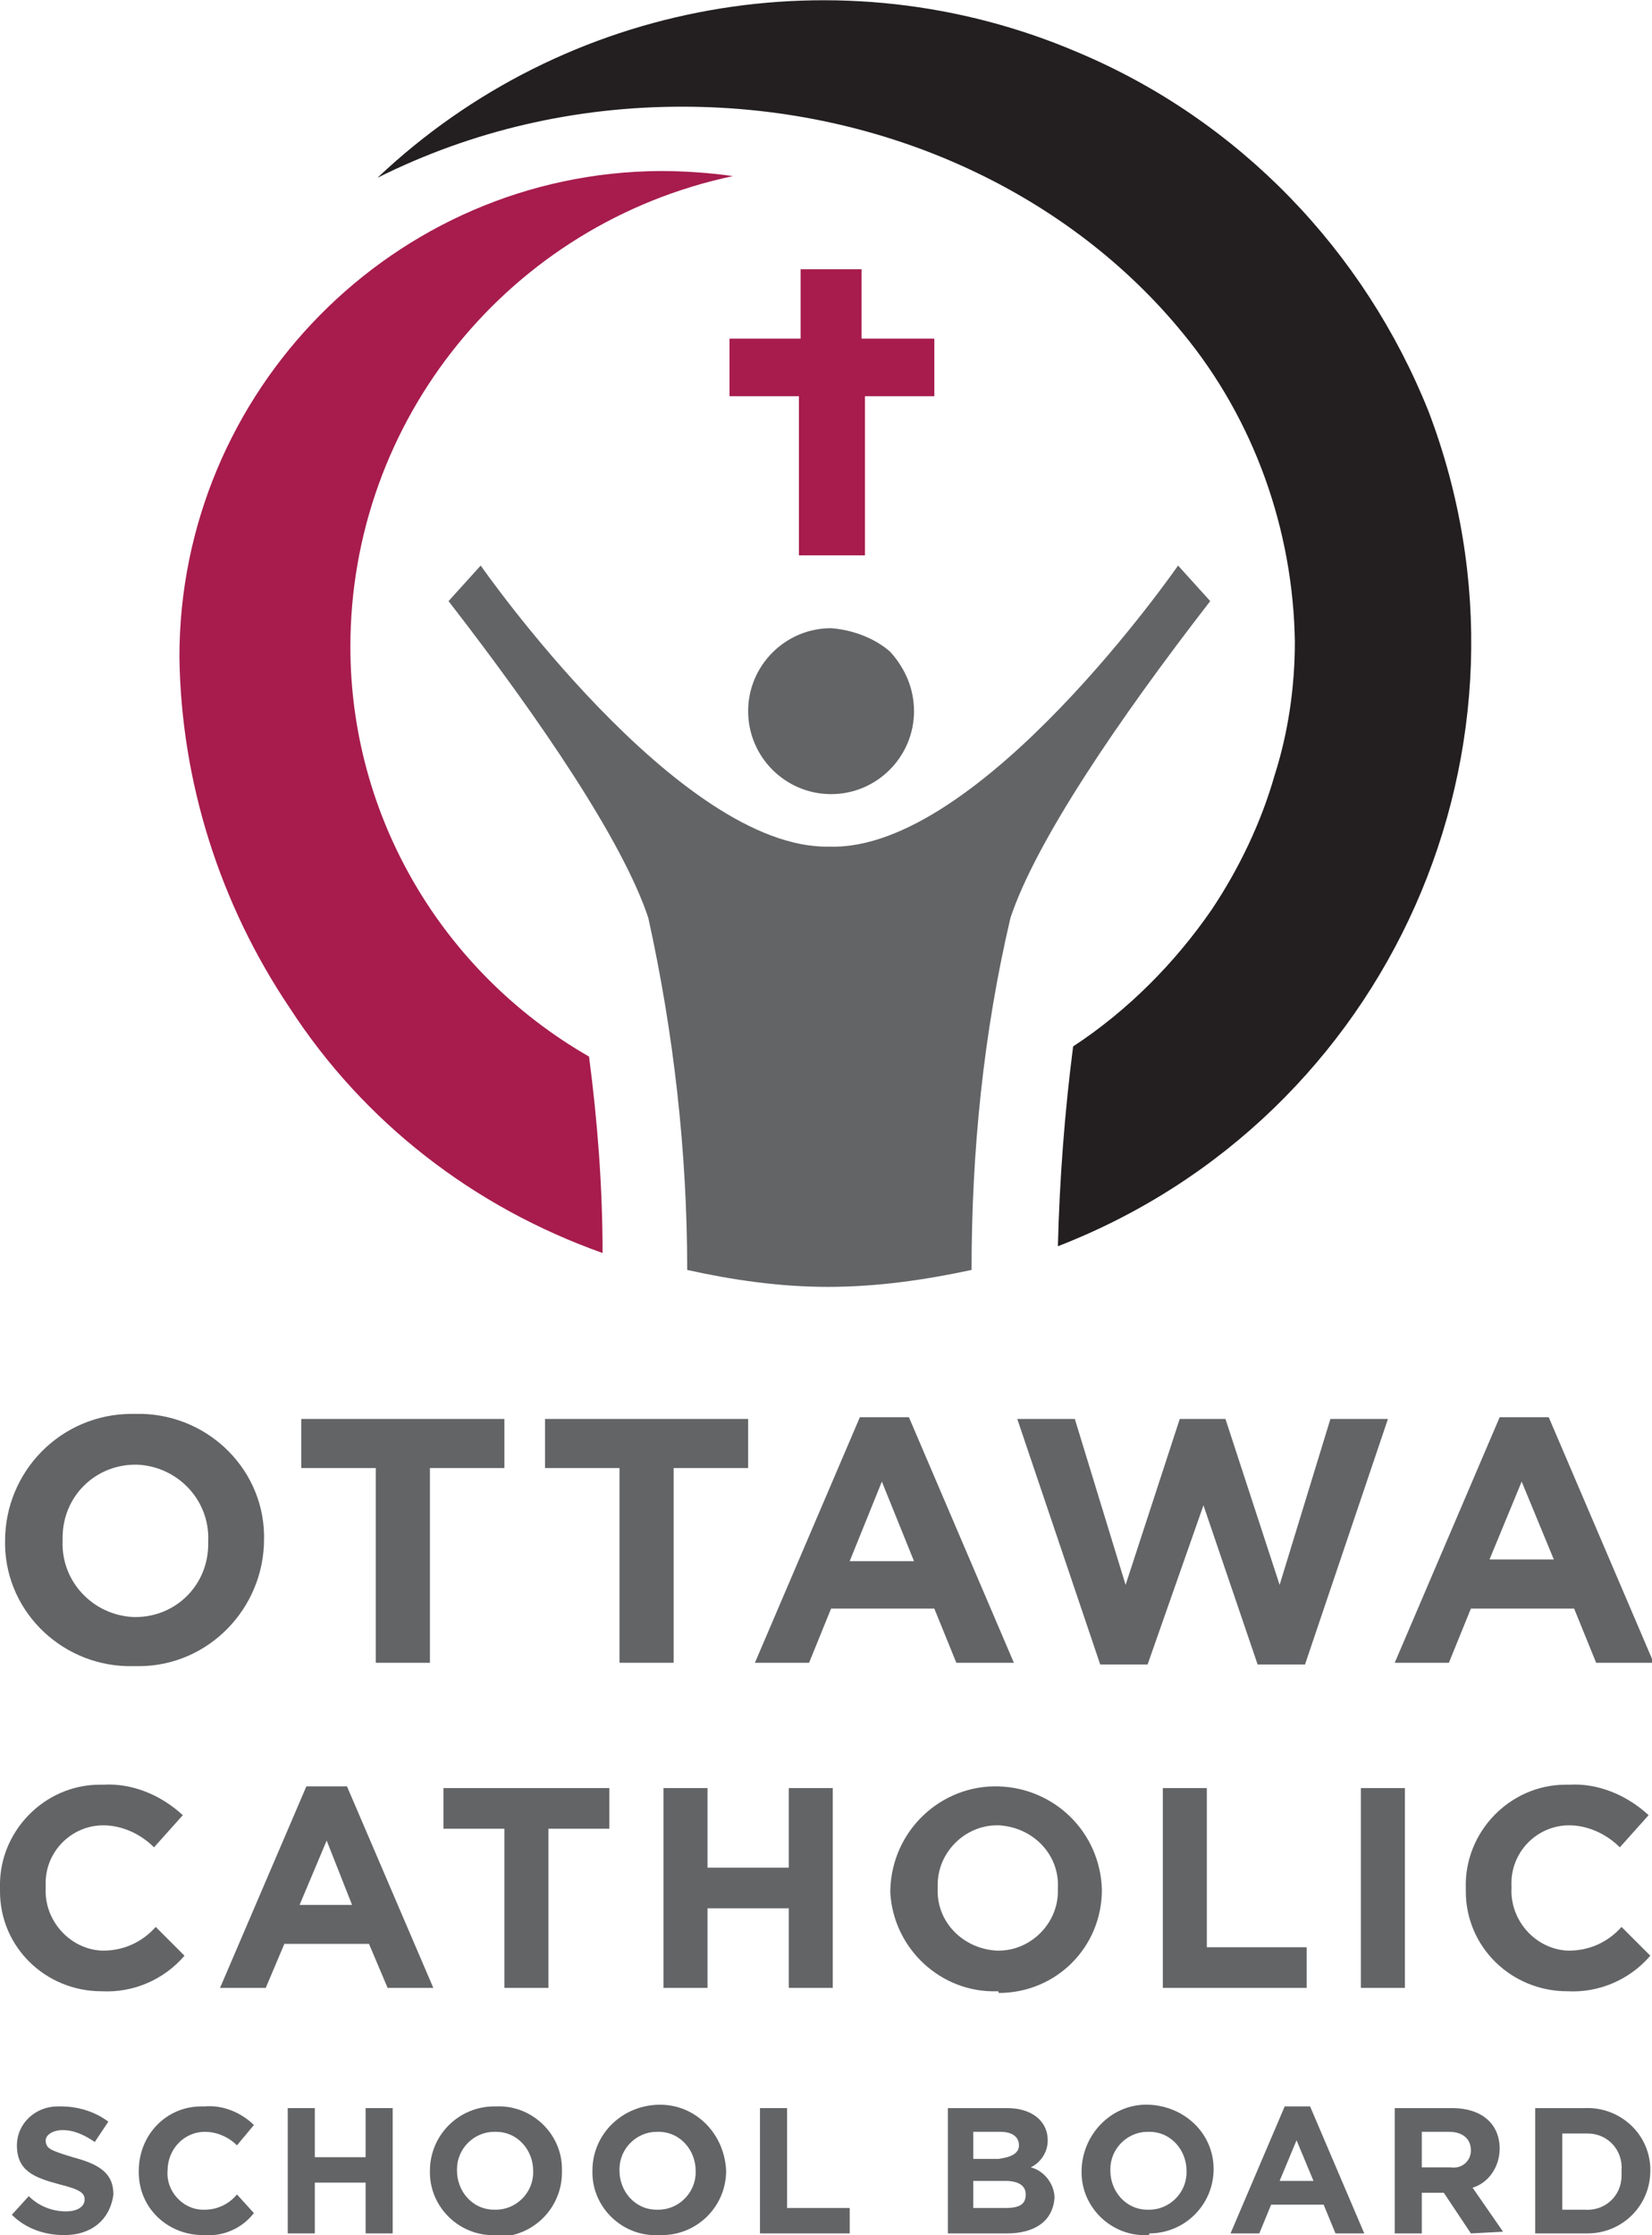 <?xml version="1.0" encoding="utf-8"?>
<!-- Generator: Adobe Illustrator 27.7.0, SVG Export Plug-In . SVG Version: 6.00 Build 0)  -->
<svg version="1.1" id="Layer_1" xmlns="http://www.w3.org/2000/svg" xmlns:xlink="http://www.w3.org/1999/xlink" x="0px" y="0px"
	 viewBox="0 0 97.6 132" style="enable-background:new 0 0 97.6 132;" xml:space="preserve">
<style type="text/css">
	.st0{fill:#636466;}
	.st1{fill:#231F20;}
	.st2{fill:#A71C4D;}
</style>
<g id="Layer_1_00000142885804224824825370000002372259938579469717_" transform="translate(0)">
	<path id="Path_10757" class="st0" d="M7.9,98.4c-4.1,0.1-7.5-3.1-7.6-7.1c0-0.1,0-0.2,0-0.3v0c0-4.1,3.3-7.5,7.5-7.5
		c0.1,0,0.2,0,0.2,0c4.1-0.1,7.5,3.1,7.6,7.1c0,0.1,0,0.2,0,0.3v0c0,4.1-3.3,7.5-7.4,7.5C8.1,98.4,8,98.4,7.9,98.4z M12.3,91
		c0.1-2.4-1.8-4.4-4.2-4.5c0,0-0.1,0-0.1,0c-2.4,0-4.3,1.9-4.3,4.3c0,0.1,0,0.1,0,0.2v0c-0.1,2.4,1.8,4.4,4.2,4.5c0,0,0.1,0,0.1,0
		c2.4,0,4.3-1.9,4.3-4.3C12.3,91.1,12.3,91.1,12.3,91L12.3,91z"/>
	<path id="Path_10758" class="st0" d="M25.4,86.7v11.5h-3.2V86.7h-4.4v-2.9h12v2.9L25.4,86.7z"/>
	<path id="Path_10759" class="st0" d="M39.8,86.7v11.5h-3.2V86.7h-4.4v-2.9h12v2.9L39.8,86.7z"/>
	<path id="Path_10760" class="st0" d="M56.5,98.2l-1.3-3.2h-6.1l-1.3,3.2h-3.2l6.2-14.5h2.9l6.2,14.5L56.5,98.2z M52.1,87.5
		l-1.9,4.7H54L52.1,87.5z"/>
	<path id="Path_10761" class="st0" d="M77.1,98.3h-2.8l-3.2-9.4l-3.3,9.4H65l-4.9-14.5h3.4l3,9.8l3.2-9.8h2.7l3.2,9.8l3-9.8H82
		L77.1,98.3z"/>
	<path id="Path_10762" class="st0" d="M94.3,98.2l-1.3-3.2h-6.1l-1.3,3.2h-3.2l6.2-14.5h2.9l6.2,14.5L94.3,98.2z M89.9,87.5L88,92.1
		h3.8L89.9,87.5z"/>
	<path id="Path_10763" class="st0" d="M6,117.6c-3.3,0-6-2.6-6-5.9c0-0.1,0-0.1,0-0.2v0c-0.1-3.3,2.6-6.1,5.9-6.1c0.1,0,0.2,0,0.2,0
		c1.7-0.1,3.4,0.6,4.7,1.8l-1.7,1.9c-0.8-0.8-1.9-1.3-3-1.3c-1.9,0-3.5,1.6-3.4,3.6c0,0,0,0.1,0,0.1v0c-0.1,1.9,1.4,3.6,3.3,3.7
		c0,0,0.1,0,0.1,0c1.2,0,2.3-0.5,3.1-1.4l1.7,1.7C9.7,116.9,7.9,117.7,6,117.6L6,117.6z"/>
	<path id="Path_10764" class="st0" d="M22.9,117.4l-1.1-2.6h-5l-1.1,2.6h-2.7l5.1-11.9h2.4l5.1,11.9H22.9z M19.3,108.7l-1.6,3.8h3.1
		L19.3,108.7z"/>
	<path id="Path_10765" class="st0" d="M32.4,108v9.4h-2.6V108h-3.6v-2.4H36v2.4H32.4z"/>
	<path id="Path_10766" class="st0" d="M46.6,117.4v-4.7h-4.8v4.7h-2.6v-11.8h2.6v4.7h4.8v-4.7h2.6v11.8H46.6z"/>
	<path id="Path_10767" class="st0" d="M58.9,117.6c-3.3,0.1-6.1-2.5-6.3-5.8c0-0.1,0-0.2,0-0.2v0c0.1-3.5,3-6.2,6.4-6.1
		c3.3,0.1,6,2.7,6.1,6.1v0c0,3.4-2.7,6.1-6.1,6.1C59,117.6,59,117.6,58.9,117.6z M62.5,111.5c0.1-2-1.5-3.6-3.5-3.7c0,0-0.1,0-0.1,0
		c-1.9,0-3.5,1.6-3.5,3.5c0,0.1,0,0.1,0,0.2v0c-0.1,2,1.5,3.6,3.5,3.7c0,0,0.1,0,0.1,0c1.9,0,3.5-1.6,3.5-3.5
		C62.5,111.7,62.5,111.6,62.5,111.5L62.5,111.5z"/>
	<path id="Path_10768" class="st0" d="M68.7,117.4v-11.8h2.6v9.4h5.9v2.4L68.7,117.4z"/>
	<path id="Path_10769" class="st0" d="M80.4,117.4v-11.8H83v11.8H80.4z"/>
	<path id="Path_10770" class="st0" d="M92.6,117.6c-3.3,0-6-2.6-6-5.9c0-0.1,0-0.1,0-0.2v0c-0.1-3.3,2.6-6.1,5.9-6.1
		c0.1,0,0.2,0,0.2,0c1.7-0.1,3.4,0.6,4.7,1.8l-1.7,1.9c-0.8-0.8-1.9-1.3-3-1.3c-1.9,0-3.5,1.6-3.4,3.6c0,0,0,0.1,0,0.1v0
		c-0.1,1.9,1.4,3.6,3.3,3.7c0,0,0.1,0,0.1,0c1.2,0,2.3-0.5,3.1-1.4l1.7,1.7C96.3,116.9,94.5,117.7,92.6,117.6z"/>
	<path id="Path_10771" class="st0" d="M3.8,132c-1.2,0-2.3-0.4-3.1-1.2l1-1.1c0.6,0.6,1.4,0.9,2.2,0.9c0.7,0,1.1-0.3,1.1-0.7v0
		c0-0.4-0.3-0.6-1.5-0.9c-1.5-0.4-2.5-0.8-2.5-2.3l0,0c0-1.3,1.1-2.3,2.4-2.3c0.1,0,0.1,0,0.2,0c1,0,2,0.3,2.8,0.9l-0.8,1.2
		c-0.6-0.4-1.2-0.7-1.9-0.7c-0.6,0-1,0.3-1,0.6v0c0,0.5,0.3,0.6,1.6,1c1.5,0.4,2.4,0.9,2.4,2.2v0C6.5,131.1,5.4,132,3.8,132z"/>
	<path id="Path_10772" class="st0" d="M12,132c-2.1,0-3.8-1.6-3.8-3.7c0,0,0-0.1,0-0.1v0c0-2.1,1.6-3.8,3.7-3.8c0.1,0,0.1,0,0.2,0
		c1.1-0.1,2.2,0.4,2.9,1.1l-1,1.2c-0.5-0.5-1.2-0.8-1.9-0.8c-1.2,0-2.2,1-2.2,2.3c0,0,0,0,0,0v0c-0.1,1.2,0.9,2.3,2.1,2.3
		c0,0,0.1,0,0.1,0c0.7,0,1.4-0.3,1.9-0.9l1,1.1C14.3,131.6,13.2,132.1,12,132z"/>
	<path id="Path_10773" class="st0" d="M21.6,131.9v-3h-3v3H17v-7.4h1.6v2.9h3v-2.9h1.6v7.4H21.6z"/>
	<path id="Path_10774" class="st0" d="M29.3,132c-2.1,0.1-3.9-1.6-3.9-3.7c0,0,0-0.1,0-0.1v0c0-2.1,1.7-3.8,3.8-3.8c0,0,0.1,0,0.1,0
		c2.1-0.1,3.9,1.6,3.9,3.7c0,0.1,0,0.1,0,0.2v0c0,2.1-1.7,3.8-3.8,3.8C29.4,132,29.3,132,29.3,132z M31.5,128.2
		c0-1.2-0.9-2.3-2.2-2.3c0,0,0,0-0.1,0c-1.2,0-2.2,1-2.2,2.2c0,0,0,0.1,0,0.1v0c0,1.2,0.9,2.3,2.2,2.3c0,0,0,0,0.1,0
		c1.2,0,2.2-1,2.2-2.2C31.5,128.3,31.5,128.2,31.5,128.2L31.5,128.2z"/>
	<path id="Path_10775" class="st0" d="M38.9,132c-2.1,0.1-3.9-1.6-3.9-3.7c0,0,0-0.1,0-0.1v0c0-2.2,1.8-3.9,4-3.9
		c2.1,0,3.8,1.7,3.9,3.9v0c0,2.1-1.7,3.8-3.8,3.8C39,132,38.9,132,38.9,132z M41.1,128.2c0-1.2-0.9-2.3-2.2-2.3c0,0,0,0-0.1,0
		c-1.2,0-2.2,1-2.2,2.2c0,0,0,0.1,0,0.1v0c0,1.2,0.9,2.3,2.2,2.3c0,0,0,0,0.1,0c1.2,0,2.2-1,2.2-2.2
		C41.1,128.3,41.1,128.2,41.1,128.2L41.1,128.2z"/>
	<path id="Path_10776" class="st0" d="M44.9,131.9v-7.4h1.6v5.9h3.7v1.5L44.9,131.9z"/>
	<path id="Path_10777" class="st0" d="M59.5,131.9h-3.5v-7.4h3.5c1.5,0,2.4,0.8,2.4,1.9v0c0,0.7-0.4,1.3-1,1.6
		c0.8,0.2,1.4,1,1.4,1.8v0C62.2,131.2,61.1,131.9,59.5,131.9z M60.2,126.7c0-0.5-0.4-0.8-1.1-0.8h-1.6v1.6H59
		C59.7,127.4,60.2,127.2,60.2,126.7L60.2,126.7z M60.6,129.6c0-0.5-0.4-0.8-1.2-0.8h-1.9v1.6h1.9C60.2,130.4,60.6,130.2,60.6,129.6
		L60.6,129.6z"/>
	<path id="Path_10778" class="st0" d="M67.8,132c-2.1,0.1-3.9-1.6-3.9-3.7c0-0.1,0-0.1,0-0.2v0c0.1-2.2,1.9-3.9,4-3.8
		c2.1,0.1,3.8,1.7,3.8,3.8v0c0,2.1-1.7,3.8-3.8,3.8C67.9,132,67.9,132,67.8,132L67.8,132z M70.1,128.2c0-1.2-0.9-2.3-2.2-2.3
		c0,0,0,0-0.1,0c-1.2,0-2.2,1-2.2,2.2c0,0,0,0.1,0,0.1v0c0,1.2,0.9,2.3,2.2,2.3c0,0,0,0,0.1,0c1.2,0,2.2-1,2.2-2.2
		C70.1,128.3,70.1,128.2,70.1,128.2L70.1,128.2z"/>
	<path id="Path_10779" class="st0" d="M78.9,131.9l-0.7-1.7h-3.1l-0.7,1.7h-1.7l3.2-7.5h1.5l3.2,7.5H78.9z M76.6,126.4l-1,2.4h2
		L76.6,126.4z"/>
	<path id="Path_10780" class="st0" d="M86.9,131.9l-1.6-2.4H84v2.4h-1.6v-7.4h3.4c1.7,0,2.8,0.9,2.8,2.4v0c0,1-0.6,2-1.6,2.3
		l1.8,2.6L86.9,131.9z M86.9,127c0-0.7-0.5-1.1-1.3-1.1H84v2.1h1.7C86.4,128.1,86.9,127.6,86.9,127L86.9,127z"/>
	<path id="Path_10781" class="st0" d="M93.6,131.9h-2.9v-7.4h2.9c2-0.1,3.8,1.4,3.9,3.5c0,0.1,0,0.2,0,0.2v0c0,2.1-1.7,3.7-3.7,3.7
		C93.7,131.9,93.6,131.9,93.6,131.9z M95.8,128.2c0.1-1.2-0.8-2.2-2-2.2c-0.1,0-0.2,0-0.2,0h-1.3v4.5h1.3c1.2,0.1,2.2-0.8,2.2-2
		C95.8,128.3,95.8,128.3,95.8,128.2L95.8,128.2z"/>
	<path id="Path_10782" class="st1" d="M63.7,3.1c-14-6-30.3-3.1-41.4,7.4c5.6-2.8,11.7-4.2,18-4.2c12.2,0,23,5.3,29.6,13.4
		c4.2,5.1,6.5,11.6,6.6,18.2c0,2.7-0.4,5.4-1.2,7.9c-0.8,2.8-2.1,5.5-3.7,7.9c-2.2,3.2-5,6-8.2,8.1c-0.5,3.9-0.8,7.8-0.9,11.8
		c19.6-7.6,29.4-29.6,21.9-49.3C80.6,14.8,73.2,7.1,63.7,3.1L63.7,3.1z"/>
	<path id="Path_10783" class="st0" d="M48.9,76c-2.8,0-5.6-0.4-8.3-1c0-7-0.8-14-2.3-20.8c-1.5-4.5-6.3-11.6-11.8-18.7l1.9-2.1
		c0,0,11.7,16.8,20.6,16.6c8.9,0.3,20.6-16.6,20.6-16.6l1.9,2.1c-5.5,7.1-10.3,14.2-11.8,18.7C58.1,61,57.4,68,57.4,75
		C54.6,75.6,51.8,76,48.9,76L48.9,76z"/>
	<path id="Path_10784" class="st2" d="M50.9,20v-4.1h-3.6V20h-4.2v3.4h4.1v9.4h3.9v-9.4h4.1V20H50.9z"/>
	<path id="Path_10785" class="st0" d="M49.1,37.1c-2.7,0-4.9,2.2-4.9,4.9s2.2,4.9,4.9,4.9S54,44.7,54,42c0-1.3-0.5-2.5-1.4-3.5
		C51.7,37.7,50.4,37.2,49.1,37.1z"/>
	<path id="Path_10786" class="st2" d="M20.7,38.2c0-13.4,9.4-25,22.6-27.8c-1.4-0.2-2.9-0.3-4.3-0.3c-15.7,0.1-28.4,13-28.4,28.7
		c0.1,7.4,2.4,14.6,6.5,20.7C21.5,66.3,28,71.3,35.6,74c0-3.9-0.3-7.8-0.8-11.6C26.1,57.4,20.7,48.2,20.7,38.2z"/>
</g>
</svg>
